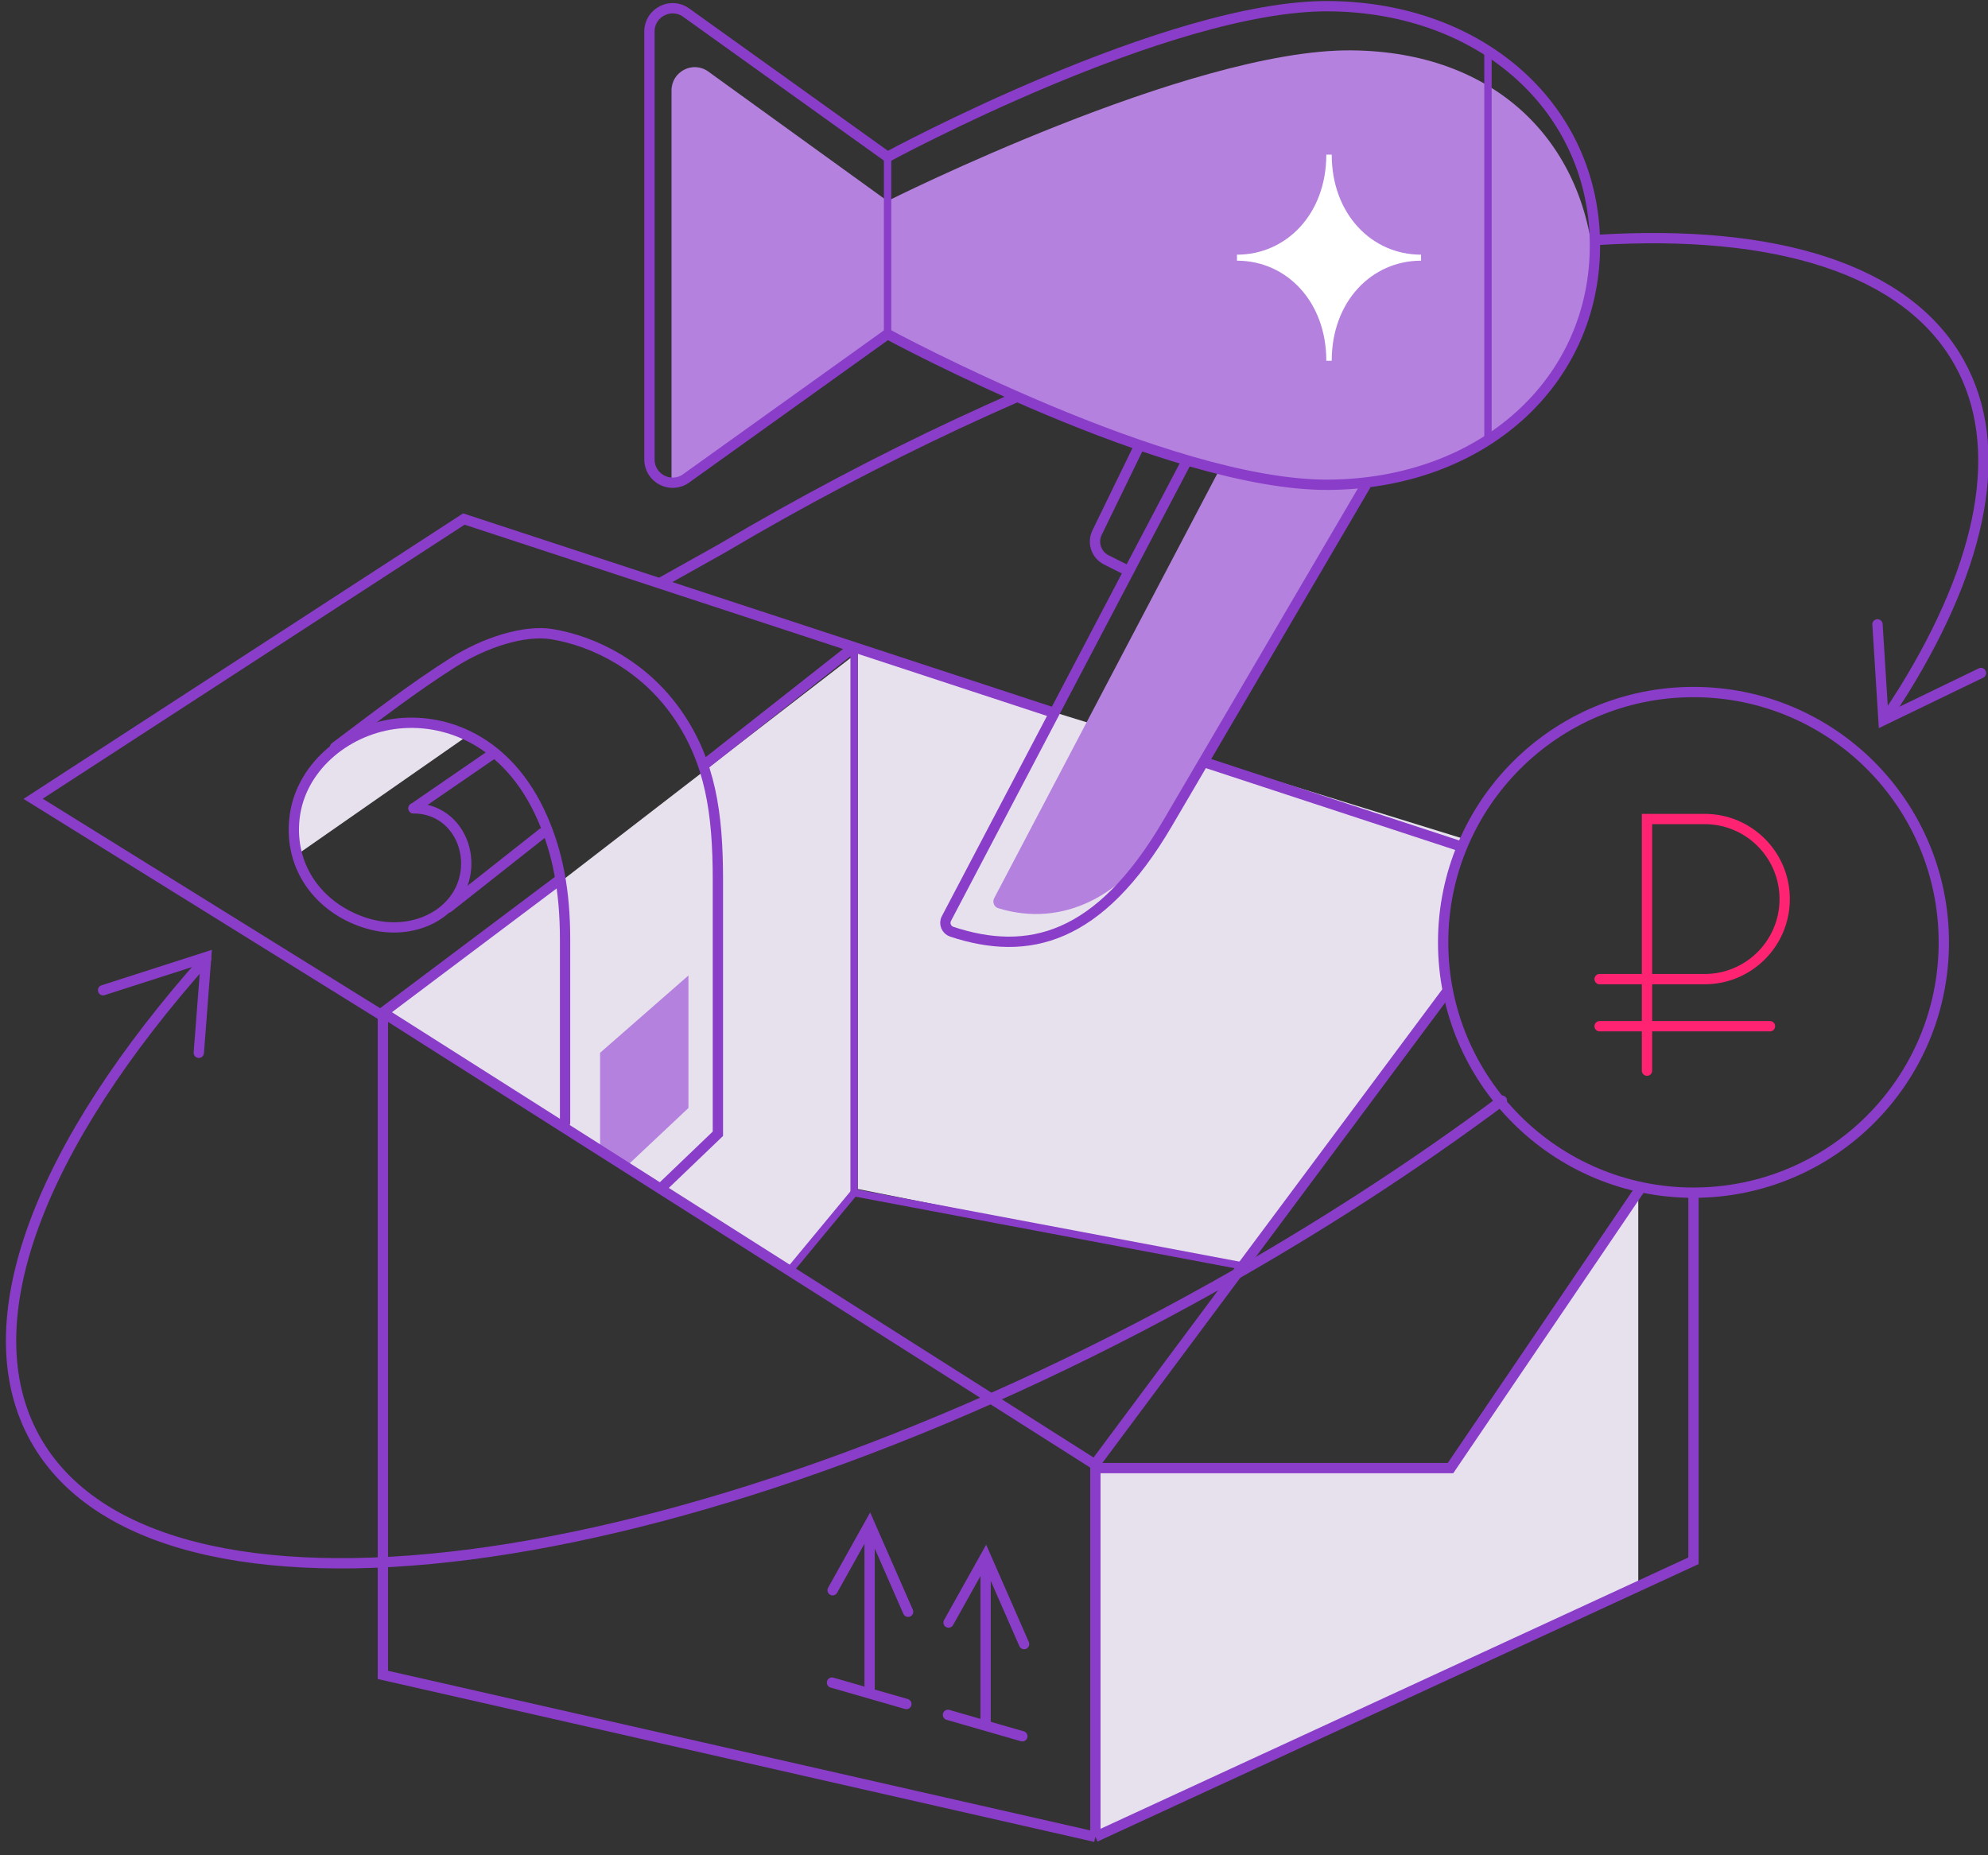 <svg width="270" height="252" viewBox="0 0 270 252" fill="none" xmlns="http://www.w3.org/2000/svg">
<rect x="0" y="0" width="270" height="252" fill="#333333" stroke="none"/>
<g clip-path="url(#clip0_8622_17427)">
<path d="M149 199.5H197.5L222.5 161.5V215L149 249C149.268 242.326 149 207.824 149 207.824V199.5Z" fill="#E7E1ED"/>
<path d="M169 172L116.5 161.5V88.5L199 114C199 114 197 119.5 196.5 124C196 128.5 196.5 135.5 196.5 135.5L169 172Z" fill="#E7E1ED"/>
<path d="M116 89L52.5 138L107.5 172.5L116 162V89Z" fill="#E7E1ED"/>
<path d="M135.03 121.991L165.5 64L187.5 62.5C187.5 62.5 161 108.5 156.5 115C152.172 121.252 144.606 126.116 135.582 123.364C135.005 123.188 134.749 122.525 135.03 121.991Z" fill="#B581DF"/>
<path fill-rule="evenodd" clip-rule="evenodd" d="M216.496 36.186C215.176 19.293 203.193 6.99 183.494 6.841C161.617 6.673 120.538 27.304 120.538 27.304L96.19 9.714C94.102 8.215 91.203 9.714 91.203 12.281V39.344V65.567C91.872 65.603 92.567 65.422 93.19 64.975L120.538 45.384C120.538 45.384 158.617 66.016 180.494 65.848C200.316 65.689 215.022 53.241 216.496 36.186Z" fill="#B581DF"/>
<path d="M180.494 0.841C158.617 0.673 120.538 21.304 120.538 21.304L93.19 1.714C91.102 0.215 88.203 1.714 88.203 4.281V33.344V62.408C88.203 64.975 91.102 66.474 93.19 64.975L120.538 45.384C120.538 45.384 158.617 66.016 180.494 65.848C201.401 65.68 216.617 51.841 216.617 33.344C216.617 14.848 201.401 1 180.494 0.841Z" stroke="#8A3DC9" stroke-width="1.4" stroke-miterlimit="10"/>
<path d="M161.225 62.523L128.537 124.769C128.176 125.466 128.529 126.312 129.269 126.559C139.595 129.964 149.278 127.688 158.582 111.811C169.965 92.38 185.515 65.865 185.515 65.865" stroke="#8A3DC9" stroke-width="1.4" stroke-miterlimit="10"/>
<path d="M202.088 6.936V59.761" stroke="#8A3DC9" stroke-miterlimit="10"/>
<path d="M120.546 21.304V45.393" stroke="#8A3DC9" stroke-miterlimit="10"/>
<path d="M154.776 60.467L148.996 72.349C148.335 73.716 148.89 75.365 150.247 76.044L153.322 77.588" stroke="#8A3DC9" stroke-width="1.4" stroke-miterlimit="10"/>
<path d="M230 162C248.778 162 264 146.778 264 128C264 109.222 248.778 94 230 94C211.222 94 196 109.222 196 128C196 146.778 211.222 162 230 162Z" stroke="#8A3DC9" stroke-width="1.4" stroke-miterlimit="10"/>
<path d="M223.686 145.427V111.246H231.525C237.522 111.246 242.387 116.116 242.387 122.12C242.387 128.124 237.522 132.994 231.525 132.994H217.25" stroke="#FF2372" stroke-width="1.4" stroke-miterlimit="10" stroke-linecap="round"/>
<path d="M217.25 139.389H240.389" stroke="#FF2372" stroke-width="1.4" stroke-miterlimit="10" stroke-linecap="round"/>
<path d="M81.5 155.5V143L93.5 132.5V150.5L85 158.5L81.5 155.5Z" fill="#B581DF"/>
<path d="M113 228.549L123.101 231.455" stroke="#8A3DC9" stroke-width="1.4" stroke-miterlimit="10" stroke-linecap="round"/>
<path d="M118.105 207.694V229.803" stroke="#8A3DC9" stroke-width="1.4" stroke-miterlimit="10"/>
<path d="M113.081 216.004L118.105 207L123.333 218.927" stroke="#8A3DC9" stroke-width="1.4" stroke-miterlimit="10" stroke-linecap="round"/>
<path d="M128.748 232.93L138.849 235.836" stroke="#8A3DC9" stroke-width="1.4" stroke-miterlimit="10" stroke-linecap="round"/>
<path d="M133.859 212.082V234.185" stroke="#8A3DC9" stroke-width="1.4" stroke-miterlimit="10"/>
<path d="M128.83 220.391L133.86 211.387L139.088 223.314" stroke="#8A3DC9" stroke-width="1.4" stroke-miterlimit="10" stroke-linecap="round"/>
<path d="M115.823 88L95.5 104M196.662 134.5L148.695 198.911L52 137.534L76 119.5" stroke="#8A3DC9" stroke-width="1.4" stroke-miterlimit="10"/>
<path d="M148.767 249.5L52 227.5V138L4.5 108.5L63 70.5L143 96.773M148.767 249.5L230 212V162.5M148.767 249.5V199.411H197L223 161.104M198.5 115L163.5 103.506" stroke="#8A3DC9" stroke-width="1.4" stroke-miterlimit="10"/>
<path d="M106.896 173L116 162L169 172" stroke="#8A3DC9" stroke-miterlimit="10"/>
<path d="M116 88V162.5" stroke="#8A3DC9"/>
<path d="M168 34.593C174.701 34.593 180.133 29.067 180.133 21H180.867C180.867 29.072 186.299 34.593 193 34.593V35.407C186.299 35.407 180.867 40.933 180.867 49H180.133C180.133 40.928 174.701 35.407 168 35.407V34.593Z" fill="white"/>
<path d="M256.5 97C256.703 96.678 258.404 94.04 258.603 93.718C269.288 76.407 272.499 60.692 266.088 49.235C258.935 36.453 241.003 31.106 217 32.585M138 53.968C127.49 58.567 116.788 63.876 106.075 69.87C103.356 71.392 100.676 72.936 98.034 74.5C97.754 74.666 90.28 78.833 90 79M28 130.214C5.541 155.418 -4.113 179.542 4.79 195.453C21.007 224.434 92.647 215.195 164.803 174.818C178.985 166.882 192.131 158.333 203.978 149.5" stroke="#8A3DC9" stroke-width="1.4" stroke-linecap="round"/>
<path d="M14 134.5L28 130L27 143" stroke="#8A3DC9" stroke-width="1.4" stroke-linecap="round"/>
<path d="M269.045 91.418L255.806 97.819L254.99 84.806" stroke="#8A3DC9" stroke-width="1.4" stroke-linecap="round"/>
<path d="M56.164 109.795L66.944 102.383" stroke="#8A3DC9" stroke-width="1.4" stroke-linecap="round"/>
<path d="M60.879 123.269L73.68 113.163" stroke="#8A3DC9" stroke-width="1.4" stroke-linecap="round"/>
<path d="M40.668 115.858L62.901 100.362C60.88 99.015 54.143 96.993 50.774 98.341C47.405 99.688 44.036 103.057 42.015 105.752C39.994 108.447 39.994 112.489 40.668 115.858Z" fill="#E7E1ED"/>
<path d="M56.163 109.794C61.553 109.794 64.472 115.185 62.9 119.901C61.328 124.616 55.49 127.311 49.426 125.29C43.362 123.269 39.246 117.879 39.994 111.142C40.742 104.404 46.731 99.301 53.468 98.341C60.206 97.38 68.964 100.362 73.681 111.142C75.731 115.827 76.744 121 76.744 127.598C76.744 138.598 76.744 142.5 76.744 152.5" stroke="#8A3DC9" stroke-width="1.4" stroke-linecap="round"/>
<path d="M45.5 101.5C51.5 97 56 93.5 61.5 90C65.875 87.215 71.276 85.531 74.956 86.138C80.771 87.096 87.5 90.5 92 97C96.5 103.5 97.5 110.5 97.5 119.5C97.5 133 97.5 141.5 97.5 154L90.141 161.051" stroke="#8A3DC9" stroke-width="1.4" stroke-linecap="round"/>
</g>
<defs>
<clipPath id="clip0_8622_17427">
<rect width="270" height="252" fill="white"/>
</clipPath>
</defs>
</svg>
